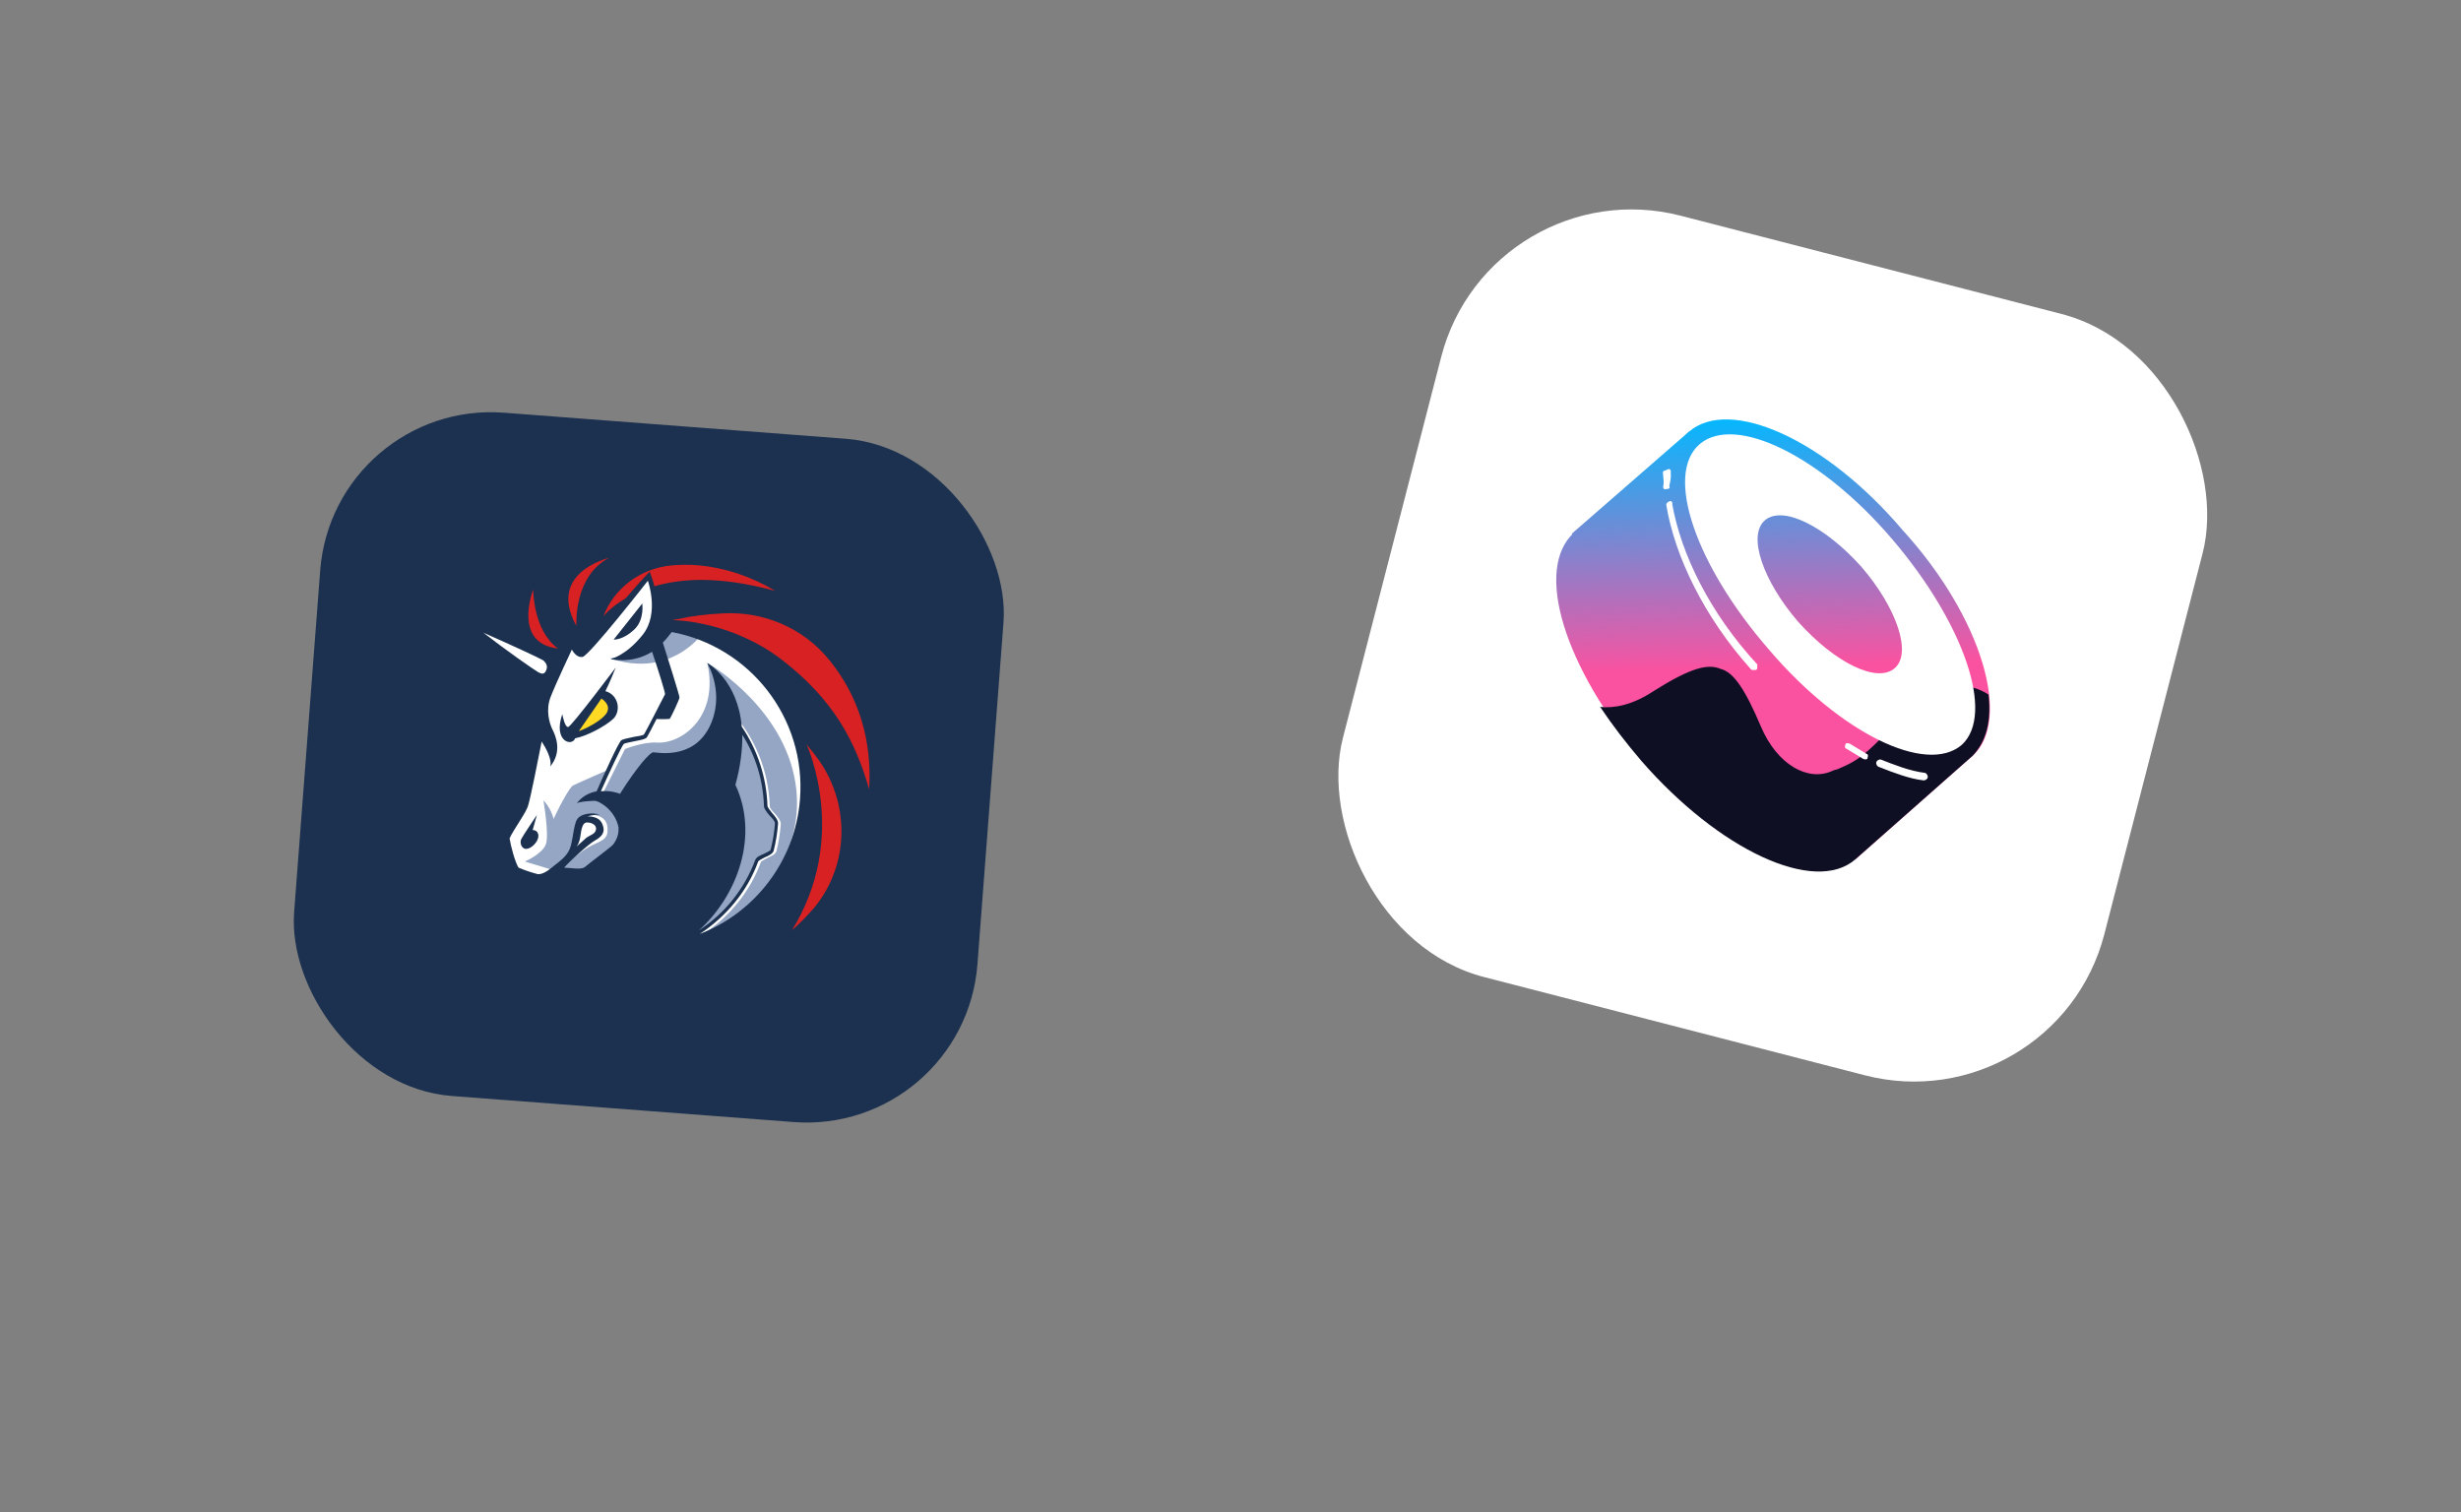 <svg width="83" height="51" viewBox="0 0 83 51" fill="none" xmlns="http://www.w3.org/2000/svg">
<rect x="0" y="0" width="83" height="51" fill="#808080" stroke="none"/>
<rect x="50.262" y="5.619" width="26.52" height="26.52" rx="6.63" transform="rotate(14.466 50.262 5.619)" fill="white"/>
<path d="M56.963 14.557L66.533 25.485L62.565 28.991L53.01 18L56.963 14.557Z" fill="url(#paint0_linear_3625_4701)"/>
<path d="M66.537 25.485C65.167 26.664 61.939 25.232 59.334 22.162C56.65 19.138 55.659 15.751 56.966 14.557C58.336 13.378 61.564 14.81 64.169 17.88C66.869 20.841 67.844 24.291 66.537 25.485Z" fill="url(#paint1_linear_3625_4701)"/>
<path d="M62.587 28.929C61.217 30.108 57.989 28.675 55.384 25.605C52.779 22.535 51.709 19.195 53.095 17.954C54.465 16.775 57.692 18.207 60.298 21.277C62.903 24.348 63.894 27.734 62.587 28.929Z" fill="url(#paint2_linear_3625_4701)"/>
<path d="M66.533 25.485L62.564 28.991C61.194 30.17 57.983 28.675 55.361 25.667C54.85 25.069 54.4 24.487 53.967 23.842C54.42 23.893 55.047 23.788 55.77 23.308C57.043 22.504 57.607 22.383 58.029 22.559C58.466 22.671 58.853 23.238 59.391 24.509C59.929 25.78 60.972 26.382 61.804 25.997C61.883 25.951 61.945 25.967 62.024 25.921C62.699 25.628 62.934 25.489 64.512 23.765C64.891 23.33 65.974 22.743 67.064 23.424C67.167 24.317 66.99 25.004 66.533 25.485Z" fill="#0E0F23"/>
<path fill-rule="evenodd" clip-rule="evenodd" d="M66.163 25.122C64.966 26.146 62.067 24.732 59.663 21.913C57.197 19.079 56.125 16.005 57.322 14.981C58.518 13.958 61.417 15.372 63.821 18.19C66.225 21.008 67.297 24.083 66.163 25.122ZM63.898 22.54C63.3 23.051 61.881 22.352 60.64 20.966C59.462 19.597 58.925 18.059 59.524 17.548C60.122 17.036 61.541 17.735 62.782 19.121C63.96 20.491 64.496 22.028 63.898 22.54Z" fill="white"/>
<path d="M56.348 15.928C56.364 15.866 56.318 15.787 56.239 15.834C56.161 15.88 56.098 15.864 56.082 15.926C56.096 16.13 56.127 16.271 56.094 16.396C56.078 16.458 56.125 16.537 56.203 16.49C56.266 16.506 56.344 16.46 56.298 16.381C56.33 16.257 56.362 16.132 56.348 15.928Z" fill="white"/>
<path d="M56.399 17.008C56.415 16.946 56.369 16.867 56.29 16.914C56.212 16.96 56.212 16.96 56.196 17.022C56.48 18.761 57.481 20.818 59.033 22.55C59.079 22.629 59.157 22.583 59.22 22.599C59.298 22.552 59.252 22.474 59.268 22.411C57.654 20.663 56.699 18.684 56.399 17.008Z" fill="white"/>
<path d="M62.379 25.078C62.316 25.062 62.254 25.046 62.238 25.108C62.222 25.171 62.206 25.233 62.268 25.249C62.439 25.36 62.673 25.487 62.844 25.598C62.907 25.614 62.969 25.63 62.985 25.568C63.001 25.505 63.017 25.443 62.955 25.427C62.784 25.316 62.55 25.189 62.379 25.078Z" fill="white"/>
<path d="M63.437 25.618C63.375 25.602 63.296 25.648 63.28 25.711C63.264 25.773 63.31 25.852 63.373 25.868C63.856 26.059 64.403 26.267 64.856 26.317C64.918 26.333 64.997 26.287 65.013 26.224C65.029 26.162 64.983 26.083 64.92 26.067C64.404 26.001 63.921 25.809 63.437 25.618Z" fill="white"/>
<rect x="11.238" y="13.48" width="23.112" height="23.112" rx="5.778" transform="rotate(4.361 11.238 13.48)" fill="#1B314F"/>
<path d="M17.712 26.322L18.364 23.231L14.954 20.456L18.159 21.821L19.027 20.689L21.999 19.143L27.994 23.066L27.916 28.351L24.835 32.012L22.607 32.181L23.906 30.182L24.059 28.174L23.35 26.543L22.55 25.922L21.153 27.158L21.045 28.57L19.963 29.438L18.668 29.496L18.073 29.776L17.163 29.407L16.881 27.979L17.656 27.047L17.712 26.322L17.712 26.322Z" fill="white"/>
<path d="M23.897 21.112C23.221 20.917 22.467 20.898 22.467 20.898C22.467 20.898 22.134 22.02 20.582 22.201C20.595 22.202 22.551 23.042 23.897 21.112ZM23.73 31.497C24.609 30.913 25.299 30.067 25.661 29.078C25.677 29.04 25.799 28.984 25.88 28.938C26.016 28.87 26.15 28.816 26.184 28.714C26.259 28.414 26.309 28.108 26.332 27.8C26.341 27.683 26.233 27.558 26.125 27.432C26.041 27.348 25.957 27.25 25.962 27.185C25.922 25.997 25.462 24.854 24.655 23.984L24.558 24.068C25.34 24.922 25.802 26.039 25.831 27.188C25.836 27.293 25.932 27.404 26.028 27.516C26.113 27.601 26.207 27.725 26.203 27.777C26.181 28.075 26.132 28.371 26.058 28.665C26.041 28.716 25.92 28.759 25.826 28.804C25.691 28.858 25.57 28.915 25.535 29.016C25.141 30.093 24.355 30.998 23.362 31.548C23.558 31.198 24.179 30.059 24.509 29.485L24.604 27.564L23.08 25.845L22.137 25.903L20.988 27.484C20.988 27.484 21.421 28.129 20.693 28.79C19.978 29.439 19.448 29.555 19.448 29.555L18.989 29.259C19.145 29.089 19.451 28.839 19.685 28.674C20.084 28.392 20.462 28.395 20.488 28.058C20.554 27.359 19.788 27.496 19.788 27.496L19.496 27.735L19.306 28.684L18.682 29.353L18.618 29.335L17.701 29.057C17.701 29.057 18.294 28.803 18.41 28.473C18.526 28.156 18.335 27.06 18.328 26.994C18.339 27.008 18.582 27.248 18.671 27.62C18.922 27.066 19.235 26.542 19.317 26.496C19.398 26.45 20.49 25.973 20.49 25.973L20.07 26.866L20.34 26.744L21.079 25.262C21.079 25.262 21.71 25.011 22.164 25.045C22.981 25.094 24.262 24.189 23.854 22.36C24.005 22.436 26.596 23.989 26.861 26.668C27.056 28.728 25.758 30.545 23.73 31.498L23.73 31.497Z" fill="#94A6C3"/>
<path d="M21.414 21.209C21.738 20.882 21.661 20.355 21.661 20.355L20.696 21.571C20.683 21.57 21.006 21.608 21.414 21.209ZM17.964 27.996L18.108 27.485C18.108 27.485 17.623 28.204 17.576 28.305C17.528 28.418 17.577 28.63 17.747 28.63C17.916 28.63 18.142 28.4 18.156 28.218C18.174 27.985 17.965 27.995 17.965 27.995L17.964 27.996Z" fill="#1B314F"/>
<path d="M26.286 20.343C26.286 20.343 26.932 20.418 27.6 20.547C26.175 19.24 24.764 18.78 23.598 18.692C21.991 18.569 20.853 19.147 20.785 19.181L21.351 18.416C21.351 18.416 19.345 18.068 18.47 20.151C18.323 19.684 18.205 19.01 18.205 19.01C18.205 19.01 17.085 19.85 17.461 21.416C16.29 20.884 14.613 20.144 14.549 20.126C14.46 20.106 14.431 20.143 14.431 20.143C14.431 20.143 14.402 20.179 14.474 20.25C14.608 20.378 17.176 22.593 17.742 23.027C17.577 23.484 17.56 23.704 17.673 23.934C17.831 24.246 17.833 24.402 17.79 24.621C17.747 24.839 17.369 26.726 17.299 26.955C17.229 27.184 16.622 27.972 16.629 28.22C16.637 28.468 16.893 29.543 17.183 29.683C17.397 29.777 17.928 29.987 18.291 30.014C18.42 30.024 18.539 30.007 18.595 29.959C18.83 29.782 18.898 29.748 19.053 29.76L19.091 29.763C19.157 29.768 19.233 29.787 19.324 29.794C19.531 29.809 19.806 29.791 20.014 29.625C20.321 29.361 20.843 29.01 21.012 28.841C21.123 28.72 21.209 28.578 21.263 28.423C21.318 28.268 21.34 28.104 21.329 27.94C21.313 27.626 21.503 27.366 21.718 27.11C21.973 26.824 22.229 26.539 22.487 26.256C23.329 26.998 23.808 28.064 23.721 29.204C23.567 31.225 21.681 32.723 19.504 32.557C19.172 32.532 18.845 32.468 18.529 32.365C19.5 32.791 20.332 32.972 21.019 33.024C22.483 33.136 23.301 32.664 23.301 32.664C23.301 32.664 23.002 32.993 22.531 33.361L22.544 33.362C24.992 33.21 26.323 31.305 26.323 31.305C26.323 31.305 26.183 31.945 26.033 32.377C29.444 30.201 29.131 27.127 29.126 27.023C29.149 27.064 29.443 27.477 29.596 27.697C30.521 22.399 26.286 20.343 26.286 20.343ZM20.674 28.489C20.617 28.55 20.383 28.728 20.216 28.858C20.05 28.989 19.871 29.119 19.731 29.238C19.675 29.286 19.57 29.304 19.414 29.292L19.026 29.263C19.24 29.018 19.855 28.466 20.06 28.351C20.305 28.213 20.433 28.067 20.311 27.784C20.19 27.501 19.809 27.537 19.809 27.537C19.809 27.537 20.036 27.463 20.23 27.478C19.99 27.395 19.674 27.436 19.52 27.567C19.354 27.698 19.341 28.205 19.252 28.524C19.161 28.856 18.928 29.008 18.568 29.293C18.373 29.448 18.24 29.489 18.136 29.482C17.915 29.425 17.698 29.352 17.488 29.263C17.372 29.084 17.22 28.512 17.186 28.276C17.234 28.149 17.411 27.888 17.5 27.739C17.678 27.453 17.782 27.291 17.82 27.138C17.888 26.922 18.16 25.574 18.269 25.009C18.42 25.242 18.626 25.623 18.556 25.852C18.973 25.349 18.74 24.81 18.626 24.593C18.526 24.377 18.402 23.951 18.565 23.52C18.728 23.089 19.287 21.907 19.287 21.907C19.287 21.907 19.422 22.191 19.646 22.156C19.87 22.121 21.849 19.588 21.849 19.588C21.849 19.588 22.248 20.674 21.684 21.399C21.108 22.124 20.592 22.228 20.592 22.228C20.592 22.228 21.294 22.412 21.992 21.983C22.215 22.639 22.424 23.319 22.43 23.411C22.384 23.499 21.771 24.703 21.714 24.776C21.686 24.8 21.5 24.838 21.369 24.854C21.144 24.903 21.011 24.931 20.956 24.966C20.86 25.037 20.358 26.146 20.122 26.688C19.883 26.735 19.64 26.847 19.452 27.093C19.548 27.035 19.836 27.018 20.045 27.008C20.227 27.009 20.762 27.349 20.862 27.917L20.86 27.943C20.87 28.152 20.79 28.342 20.674 28.489L20.674 28.489ZM19.445 28.552C19.574 28.392 19.583 28.106 19.603 28.017C19.622 27.927 19.661 27.76 19.767 27.743C19.872 27.724 20.116 27.782 20.102 27.963C20.089 28.132 19.905 28.157 19.766 28.264C19.669 28.348 19.473 28.528 19.445 28.552ZM24.802 26.471C24.983 25.821 25.039 25.252 25.035 24.783C25.489 25.494 25.738 26.334 25.765 27.183C25.77 27.288 25.865 27.399 25.961 27.511C26.046 27.596 26.142 27.707 26.137 27.772C26.114 28.07 26.065 28.366 25.991 28.66C25.975 28.698 25.854 28.754 25.759 28.799C25.624 28.854 25.503 28.91 25.469 29.011C25.106 29.985 24.44 30.816 23.568 31.381C24.869 30.216 25.61 28.188 24.802 26.471ZM23.598 31.501C24.49 30.917 25.206 30.06 25.57 29.058C25.585 29.02 25.707 28.964 25.789 28.918C25.923 28.863 26.059 28.796 26.093 28.694C26.168 28.394 26.217 28.088 26.241 27.78C26.249 27.663 26.142 27.538 26.034 27.413C25.975 27.33 25.878 27.231 25.883 27.166C25.849 26.216 25.549 25.295 25.017 24.507C24.877 22.933 23.877 22.375 23.852 22.36C23.875 22.4 24.475 23.423 23.921 24.528C23.354 25.644 22.137 25.369 22.033 25.374C21.929 25.366 21.488 25.854 20.909 26.774C20.847 26.743 20.579 26.658 20.265 26.686C20.547 26.056 20.967 25.163 21.038 25.09C21.066 25.066 21.264 25.029 21.397 25C21.647 24.954 21.767 24.924 21.81 24.875C21.839 24.838 21.991 24.55 22.144 24.249C22.261 24.258 22.561 24.255 22.588 24.244C22.616 24.22 22.91 23.604 22.916 23.526C22.921 23.461 22.512 22.166 22.354 21.672C22.452 21.575 22.553 21.453 22.655 21.317C25.289 21.805 27.19 24.217 26.981 26.95C26.821 29.049 25.451 30.782 23.598 31.501Z" fill="#1B314F"/>
<path d="M20.685 24.242C20.953 23.976 20.864 23.435 20.418 23.31C20.555 23.046 20.765 22.515 20.765 22.515C20.765 22.515 19.285 24.487 19.166 24.517C19.046 24.547 18.964 24.085 18.964 24.085C18.646 25.012 19.297 25.191 19.397 24.9C19.767 24.836 20.418 24.495 20.685 24.242L20.685 24.242Z" fill="#1B314F"/>
<path d="M19.521 24.661L20.283 23.56C20.283 23.56 20.657 23.784 20.439 24.08C20.165 24.424 19.521 24.661 19.521 24.661Z" fill="#FFD923"/>
<path d="M27.443 30.634C27.229 30.879 26.988 31.134 26.709 31.373C28.625 28.288 27.256 25.225 27.2 25.104C27.308 25.229 27.415 25.368 27.51 25.492C28.683 27.015 28.676 29.165 27.443 30.634L27.443 30.634ZM29.313 26.62C28.85 25.008 28.122 23.61 26.387 22.266C24.714 20.966 22.816 20.912 22.711 20.917L22.685 20.915C22.75 20.897 22.817 20.885 22.884 20.878C23.295 20.78 23.821 20.715 24.344 20.69C25.733 20.601 27.083 21.173 27.953 22.242L27.977 22.27C28.965 23.492 29.413 24.96 29.313 26.62ZM26.149 19.929C24.246 19.419 22.988 19.505 22.069 19.774C22.051 19.668 21.976 19.454 21.911 19.28C21.614 19.583 21.299 19.95 21.099 20.182C20.581 20.481 20.349 20.789 20.349 20.789C20.708 19.84 21.593 19.177 22.617 19.073C22.929 19.043 23.244 19.041 23.556 19.066C24.449 19.148 25.326 19.436 26.149 19.929ZM18.821 21.872C17.308 21.704 17.948 19.981 17.982 19.879C17.981 19.892 17.98 21.273 18.821 21.872ZM20.552 18.811C19.333 19.422 19.439 21.111 19.439 21.111C18.454 19.329 20.459 18.843 20.552 18.811L20.552 18.811Z" fill="#D82122"/>
<path d="M18.355 22.305C18.428 22.376 18.497 22.498 18.393 22.66C18.334 22.747 18.258 22.728 18.145 22.667C17.995 22.577 17.104 21.962 16.305 21.341C17.238 21.751 18.181 22.188 18.331 22.277L18.355 22.305Z" fill="white"/>
<defs>
<linearGradient id="paint0_linear_3625_4701" x1="59.53" y1="14.016" x2="59.793" y2="22.521" gradientUnits="userSpaceOnUse">
<stop stop-color="#03B8FF"/>
<stop offset="1" stop-color="#FA52A0"/>
</linearGradient>
<linearGradient id="paint1_linear_3625_4701" x1="61.573" y1="13.953" x2="61.836" y2="22.458" gradientUnits="userSpaceOnUse">
<stop stop-color="#03B8FF"/>
<stop offset="1" stop-color="#FA52A0"/>
</linearGradient>
<linearGradient id="paint2_linear_3625_4701" x1="57.502" y1="14.079" x2="57.765" y2="22.584" gradientUnits="userSpaceOnUse">
<stop stop-color="#03B8FF"/>
<stop offset="1" stop-color="#FA52A0"/>
</linearGradient>
</defs>
</svg>
